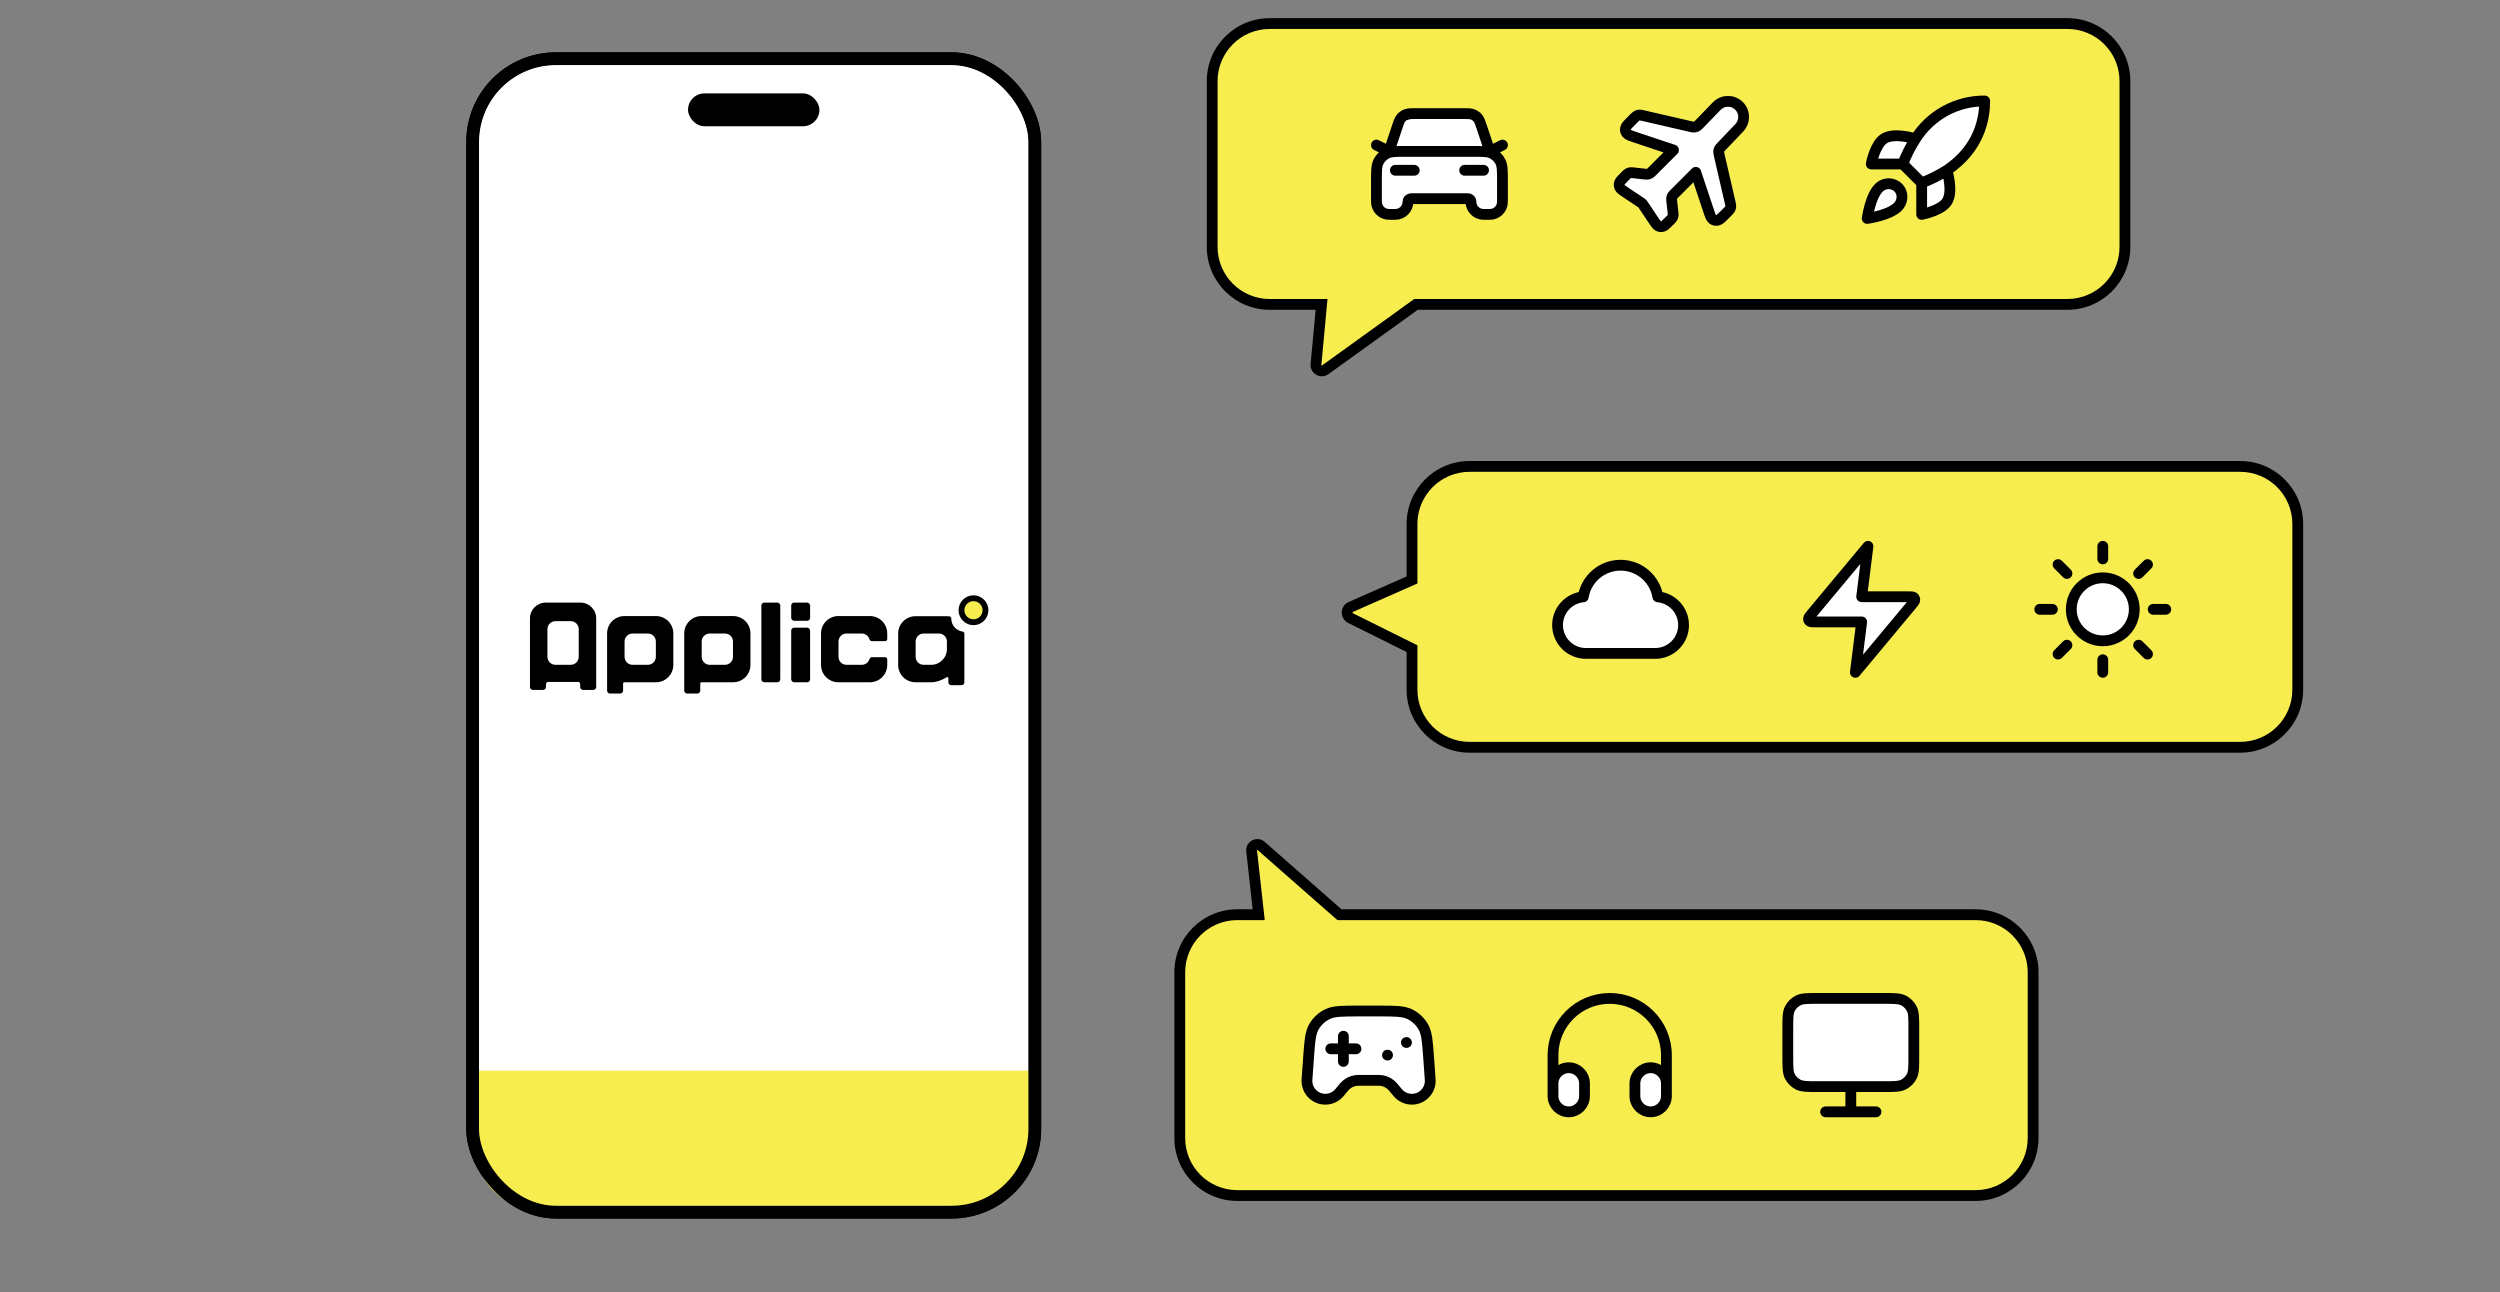 <svg width="445" height="230" viewBox="0 0 445 230" fill="none" xmlns="http://www.w3.org/2000/svg">
<rect x="0" y="0" width="445" height="230" fill="#808080" stroke="none"/>
<rect x="84.095" y="10.414" width="100.134" height="205.384" rx="14.851" fill="white" stroke="black" stroke-width="2.193"/>
<path d="M84.462 190.581H183.865V203.737C183.865 210.196 178.629 215.432 172.17 215.432H96.156C89.698 215.432 84.462 210.196 84.462 203.737V190.581Z" fill="#F8ED4F"/>
<rect x="84.132" y="10.45" width="100.06" height="205.31" rx="14.814" stroke="black" stroke-width="2.267"/>
<rect x="122.469" y="16.626" width="23.389" height="5.847" rx="2.924" fill="black"/>
<rect x="135.522" y="107.262" width="3.368" height="14.183" rx="0.518" fill="black"/>
<path fill-rule="evenodd" clip-rule="evenodd" d="M157.93 112.746C157.93 111.041 156.547 109.658 154.841 109.658H149.231C147.526 109.658 146.143 111.041 146.143 112.746V118.356C146.143 120.062 147.526 121.445 149.231 121.445H154.841C156.547 121.445 157.93 120.062 157.93 118.356V117.376C157.93 117.155 157.75 116.976 157.529 116.976H155.203C154.988 116.976 154.818 117.148 154.752 117.352C154.566 117.923 154.03 118.336 153.396 118.336H150.676C149.89 118.336 149.252 117.698 149.252 116.911V114.191C149.252 113.404 149.89 112.767 150.676 112.767H153.396C154.03 112.767 154.566 113.18 154.752 113.751C154.818 113.955 154.988 114.127 155.203 114.127H157.529C157.75 114.127 157.93 113.947 157.93 113.726V112.746Z" fill="black"/>
<path fill-rule="evenodd" clip-rule="evenodd" d="M119.85 112.746C119.85 111.041 118.467 109.658 116.762 109.658H111.152C109.446 109.658 108.063 111.041 108.063 112.746V118.356C108.063 118.37 108.064 118.384 108.064 118.397V122.934C108.064 123.22 108.296 123.452 108.582 123.452H110.395C110.681 123.452 110.913 123.22 110.913 122.934V121.674C110.913 121.546 111.023 121.445 111.152 121.445V121.445H116.762C118.467 121.445 119.85 120.062 119.85 118.356V112.746ZM116.742 114.191C116.742 113.404 116.104 112.767 115.317 112.767H112.597C111.81 112.767 111.172 113.404 111.172 114.191V116.911C111.172 117.698 111.81 118.336 112.597 118.336H115.317C116.104 118.336 116.742 117.698 116.742 116.911V114.191Z" fill="black"/>
<path fill-rule="evenodd" clip-rule="evenodd" d="M133.58 112.746C133.58 111.041 132.197 109.658 130.491 109.658H124.881C123.176 109.658 121.793 111.041 121.793 112.746V118.356C121.793 118.372 121.793 118.387 121.793 118.403V122.934C121.793 123.22 122.025 123.452 122.311 123.452H124.125C124.411 123.452 124.643 123.22 124.643 122.934V121.674C124.643 121.546 124.753 121.445 124.881 121.445V121.445H130.491C132.197 121.445 133.58 120.062 133.58 118.356V112.746ZM130.471 114.191C130.471 113.404 129.833 112.767 129.046 112.767H126.326C125.539 112.767 124.902 113.404 124.902 114.191V116.911C124.902 117.698 125.539 118.336 126.326 118.336H129.046C129.833 118.336 130.471 117.698 130.471 116.911V114.191Z" fill="black"/>
<rect x="140.833" y="107.262" width="3.368" height="3.238" rx="0.518" fill="black"/>
<rect x="140.833" y="111.73" width="3.368" height="9.714" rx="0.518" fill="black"/>
<path fill-rule="evenodd" clip-rule="evenodd" d="M102.883 121.38C103.097 121.38 103.271 121.554 103.271 121.768V122.287C103.271 122.573 103.503 122.805 103.789 122.805H105.603C105.889 122.805 106.121 122.573 106.121 122.287V113.349L106.121 113.346V110.072C106.121 108.52 104.862 107.262 103.31 107.262H97.144C95.592 107.262 94.334 108.52 94.334 110.072V113.349V118.57V122.287C94.334 122.573 94.566 122.805 94.852 122.805H96.665C96.951 122.805 97.183 122.573 97.183 122.287V121.768C97.183 121.554 97.358 121.38 97.572 121.38H102.883ZM101.587 110.565C102.374 110.565 103.012 111.202 103.012 111.989V116.911C103.012 117.698 102.374 118.336 101.587 118.336H98.867C98.08 118.336 97.442 117.698 97.442 116.911V111.989C97.442 111.202 98.08 110.565 98.867 110.565H101.587Z" fill="black"/>
<path fill-rule="evenodd" clip-rule="evenodd" d="M169.328 110.111C169.328 109.924 169.215 109.747 169.03 109.719C168.88 109.697 168.727 109.685 168.571 109.685H162.961C161.256 109.685 159.873 111.068 159.873 112.774V118.356C159.873 120.062 161.256 121.445 162.961 121.445H165.766C166.641 121.445 167.607 121.111 168.499 120.551C168.632 120.468 168.81 120.561 168.81 120.718V121.445C168.81 121.731 169.042 121.963 169.328 121.963H171.142C171.428 121.963 171.66 121.731 171.66 121.445V114.191L171.66 114.184V112.774V112.774C171.66 112.585 171.499 112.445 171.312 112.417C170.189 112.249 169.328 111.281 169.328 110.111V110.111ZM164.406 112.766C163.619 112.766 162.982 113.404 162.982 114.191V116.911C162.982 117.698 163.62 118.336 164.406 118.336H165.744C167.295 118.336 168.551 117.079 168.551 115.529V114.191C168.551 113.404 167.913 112.766 167.126 112.766H164.406Z" fill="black"/>
<circle cx="173.279" cy="108.622" r="2.137" fill="#F8ED4F" stroke="black" stroke-width="1.036"/>
<path fill-rule="evenodd" clip-rule="evenodd" d="M226.007 4.193C220.352 4.193 215.768 8.778 215.768 14.433V43.944C215.768 49.599 220.352 54.184 226.007 54.184H235.24L234.246 64.872C234.164 65.752 235.175 66.339 235.887 65.826L252.045 54.184H367.997C373.652 54.184 378.236 49.599 378.236 43.944V14.433C378.236 8.778 373.652 4.193 367.997 4.193H226.007Z" fill="#F8ED4F"/>
<path d="M235.24 54.184L236.198 54.273L236.295 53.222H235.24V54.184ZM234.246 64.872L235.203 64.961L235.203 64.961L234.246 64.872ZM235.887 65.826L236.449 66.606L236.449 66.606L235.887 65.826ZM252.045 54.184V53.222H251.735L251.483 53.404L252.045 54.184ZM216.729 14.433C216.729 9.309 220.883 5.155 226.007 5.155V3.232C219.821 3.232 214.806 8.247 214.806 14.433H216.729ZM216.729 43.944V14.433H214.806V43.944H216.729ZM226.007 53.222C220.883 53.222 216.729 49.069 216.729 43.944H214.806C214.806 50.13 219.821 55.145 226.007 55.145V53.222ZM235.24 53.222H226.007V55.145H235.24V53.222ZM235.203 64.961L236.198 54.273L234.283 54.095L233.289 64.783L235.203 64.961ZM235.325 65.046C235.315 65.053 235.31 65.055 235.309 65.055C235.308 65.056 235.306 65.056 235.302 65.056C235.294 65.056 235.275 65.054 235.252 65.04C235.229 65.027 235.216 65.011 235.209 65C235.205 64.993 235.201 64.983 235.203 64.961L233.289 64.783C233.133 66.462 235.049 67.615 236.449 66.606L235.325 65.046ZM251.483 53.404L235.325 65.046L236.449 66.606L252.607 54.964L251.483 53.404ZM367.997 53.222H252.045V55.145H367.997V53.222ZM377.275 43.944C377.275 49.069 373.121 53.222 367.997 53.222V55.145C374.183 55.145 379.197 50.13 379.197 43.944H377.275ZM377.275 14.433V43.944H379.197V14.433H377.275ZM367.997 5.155C373.121 5.155 377.275 9.309 377.275 14.433H379.197C379.197 8.247 374.183 3.232 367.997 3.232V5.155ZM226.007 5.155H367.997V3.232H226.007V5.155Z" fill="black"/>
<path fill-rule="evenodd" clip-rule="evenodd" d="M261.577 83.024C255.922 83.024 251.338 87.608 251.338 93.263V103.232L240.395 108.059C239.606 108.407 239.605 109.627 240.394 110.019L251.338 115.461V122.775C251.338 128.43 255.922 133.014 261.577 133.014H398.76C404.415 133.014 409 128.43 409 122.775V93.263C409 87.608 404.415 83.024 398.76 83.024H261.577Z" fill="#F8ED4F"/>
<path d="M251.338 103.232L251.726 104.112L252.299 103.859V103.232H251.338ZM240.395 108.059L240.783 108.938L240.783 108.938L240.395 108.059ZM240.394 110.019L240.822 109.158L240.822 109.158L240.394 110.019ZM251.338 115.461H252.299V114.865L251.766 114.6L251.338 115.461ZM252.299 93.263C252.299 88.139 256.453 83.986 261.577 83.986V82.063C255.391 82.063 250.377 87.078 250.377 93.263H252.299ZM252.299 103.232V93.263H250.377V103.232H252.299ZM240.783 108.938L251.726 104.112L250.95 102.353L240.007 107.179L240.783 108.938ZM240.822 109.158C240.808 109.152 240.798 109.143 240.788 109.125C240.775 109.102 240.764 109.066 240.764 109.023C240.764 108.98 240.775 108.952 240.782 108.941C240.785 108.935 240.783 108.938 240.783 108.938L240.007 107.179C239.197 107.537 238.842 108.323 238.841 109.022C238.841 109.72 239.19 110.494 239.966 110.88L240.822 109.158ZM251.766 114.6L240.822 109.158L239.966 110.88L250.91 116.322L251.766 114.6ZM252.299 122.775V115.461H250.377V122.775H252.299ZM261.577 132.053C256.453 132.053 252.299 127.899 252.299 122.775H250.377C250.377 128.961 255.391 133.976 261.577 133.976V132.053ZM398.76 132.053H261.577V133.976H398.76V132.053ZM408.038 122.775C408.038 127.899 403.884 132.053 398.76 132.053V133.976C404.946 133.976 409.961 128.961 409.961 122.775H408.038ZM408.038 93.263V122.775H409.961V93.263H408.038ZM398.76 83.986C403.884 83.986 408.038 88.139 408.038 93.263H409.961C409.961 87.078 404.946 82.063 398.76 82.063V83.986ZM261.577 83.986H398.76V82.063H261.577V83.986Z" fill="black"/>
<path fill-rule="evenodd" clip-rule="evenodd" d="M238.423 162.816L224.483 150.576C223.78 149.959 222.686 150.529 222.789 151.459L224.051 162.816H220.239C214.584 162.816 210 167.401 210 173.056V202.567C210 208.222 214.584 212.807 220.239 212.807H351.654C357.309 212.807 361.894 208.222 361.894 202.568V173.056C361.894 167.401 357.309 162.816 351.654 162.816H238.423Z" fill="#F8ED4F"/>
<path d="M224.483 150.576L223.848 151.299L223.848 151.299L224.483 150.576ZM238.423 162.816L237.789 163.539L238.061 163.778H238.423V162.816ZM222.789 151.459L223.745 151.353L223.745 151.353L222.789 151.459ZM224.051 162.816V163.778H225.125L225.007 162.71L224.051 162.816ZM223.848 151.299L237.789 163.539L239.057 162.094L225.117 149.854L223.848 151.299ZM223.745 151.353C223.743 151.335 223.744 151.326 223.745 151.324C223.746 151.321 223.746 151.319 223.748 151.317C223.751 151.311 223.76 151.3 223.778 151.29C223.796 151.281 223.811 151.28 223.817 151.28C223.819 151.281 223.822 151.281 223.824 151.282C223.827 151.283 223.835 151.287 223.848 151.299L225.117 149.854C223.755 148.658 221.634 149.763 221.834 151.565L223.745 151.353ZM225.007 162.71L223.745 151.353L221.834 151.565L223.096 162.923L225.007 162.71ZM220.239 163.778H224.051V161.855H220.239V163.778ZM210.961 173.056C210.961 167.932 215.115 163.778 220.239 163.778V161.855C214.053 161.855 209.039 166.87 209.039 173.056H210.961ZM210.961 202.567V173.056H209.039V202.567H210.961ZM220.239 211.845C215.115 211.845 210.961 207.692 210.961 202.567H209.039C209.039 208.753 214.053 213.768 220.239 213.768V211.845ZM351.654 211.845H220.239V213.768H351.654V211.845ZM360.932 202.568C360.932 207.692 356.778 211.845 351.654 211.845V213.768C357.84 213.768 362.855 208.753 362.855 202.568H360.932ZM360.932 173.056V202.568H362.855V173.056H360.932ZM351.654 163.778C356.778 163.778 360.932 167.932 360.932 173.056H362.855C362.855 166.87 357.84 161.855 351.654 161.855V163.778ZM238.423 163.778H351.654V161.855H238.423V163.778Z" fill="black"/>
<path d="M245.348 179.96H241.869C238.925 179.96 237.453 179.96 236.298 180.518C235.28 181.01 234.435 181.797 233.873 182.776C233.234 183.889 233.129 185.357 232.919 188.294L232.643 192.157C232.508 194.051 234.008 195.663 235.907 195.663C236.878 195.663 237.799 195.231 238.421 194.485L238.842 193.98C239.227 193.518 239.419 193.287 239.638 193.101C240.098 192.71 240.654 192.449 241.248 192.347C241.532 192.298 241.833 192.298 242.434 192.298H244.783C245.385 192.298 245.685 192.298 245.969 192.347C246.563 192.449 247.12 192.71 247.579 193.101C247.798 193.287 247.99 193.518 248.375 193.98L248.796 194.485C249.418 195.231 250.339 195.663 251.31 195.663C253.209 195.663 254.709 194.051 254.574 192.157L254.298 188.294C254.088 185.357 253.983 183.889 253.345 182.776C252.782 181.797 251.937 181.01 250.92 180.518C249.764 179.96 248.292 179.96 245.348 179.96Z" fill="white"/>
<path d="M236.879 186.69H241.365M239.122 184.447V188.933M246.973 187.811H246.985M250.338 185.568H250.349M241.869 179.96H245.348C248.292 179.96 249.764 179.96 250.92 180.518C251.937 181.01 252.782 181.797 253.345 182.776C253.983 183.889 254.088 185.357 254.298 188.294L254.574 192.157C254.709 194.051 253.209 195.663 251.31 195.663C250.339 195.663 249.418 195.231 248.796 194.485L248.375 193.98C247.99 193.518 247.798 193.287 247.579 193.101C247.12 192.71 246.563 192.449 245.969 192.347C245.685 192.298 245.385 192.298 244.783 192.298H242.434C241.833 192.298 241.532 192.298 241.248 192.347C240.654 192.449 240.098 192.71 239.638 193.101C239.419 193.287 239.227 193.518 238.842 193.98L238.421 194.485C237.799 195.231 236.878 195.663 235.907 195.663C234.008 195.663 232.508 194.051 232.643 192.157L232.919 188.294C233.129 185.357 233.234 183.889 233.873 182.776C234.435 181.797 235.28 181.01 236.298 180.518C237.453 179.96 238.925 179.96 241.869 179.96Z" stroke="black" stroke-width="1.923" stroke-linecap="round" stroke-linejoin="round"/>
<path d="M276.433 192.859C276.433 191.31 277.688 190.055 279.237 190.055C280.785 190.055 282.041 191.31 282.041 192.859V195.102C282.041 196.65 280.785 197.906 279.237 197.906C277.688 197.906 276.433 196.65 276.433 195.102V192.859Z" fill="white"/>
<path d="M291.013 192.859C291.013 191.31 292.268 190.055 293.817 190.055C295.366 190.055 296.621 191.31 296.621 192.859V195.102C296.621 196.65 295.366 197.906 293.817 197.906C292.268 197.906 291.013 196.65 291.013 195.102V192.859Z" fill="white"/>
<path d="M296.621 194.541V187.811C296.621 182.237 292.102 177.717 286.527 177.717C280.952 177.717 276.433 182.237 276.433 187.811V194.541M279.237 197.906C277.688 197.906 276.433 196.65 276.433 195.102V192.859C276.433 191.31 277.688 190.055 279.237 190.055C280.785 190.055 282.041 191.31 282.041 192.859V195.102C282.041 196.65 280.785 197.906 279.237 197.906ZM293.817 197.906C292.268 197.906 291.013 196.65 291.013 195.102V192.859C291.013 191.31 292.268 190.055 293.817 190.055C295.366 190.055 296.621 191.31 296.621 192.859V195.102C296.621 196.65 295.366 197.906 293.817 197.906Z" stroke="black" stroke-width="1.923" stroke-linecap="round" stroke-linejoin="round"/>
<path d="M318.228 183.101C318.228 181.216 318.228 180.274 318.594 179.554C318.917 178.921 319.432 178.407 320.065 178.084C320.784 177.717 321.727 177.717 323.611 177.717H335.276C337.16 177.717 338.102 177.717 338.822 178.084C339.455 178.407 339.97 178.921 340.292 179.554C340.659 180.274 340.659 181.216 340.659 183.101V188.036C340.659 189.92 340.659 190.862 340.292 191.582C339.97 192.215 339.455 192.73 338.822 193.053C338.102 193.419 337.16 193.419 335.276 193.419H323.611C321.727 193.419 320.784 193.419 320.065 193.053C319.432 192.73 318.917 192.215 318.594 191.582C318.228 190.862 318.228 189.92 318.228 188.036V183.101Z" fill="white"/>
<path d="M324.957 197.906H333.93M329.443 193.419V197.906M323.611 193.419H335.276C337.16 193.419 338.102 193.419 338.822 193.053C339.455 192.73 339.97 192.215 340.292 191.582C340.659 190.862 340.659 189.92 340.659 188.036V183.101C340.659 181.216 340.659 180.274 340.292 179.554C339.97 178.921 339.455 178.407 338.822 178.084C338.102 177.717 337.16 177.717 335.276 177.717H323.611C321.727 177.717 320.784 177.717 320.065 178.084C319.432 178.407 318.917 178.921 318.594 179.554C318.228 180.274 318.228 181.216 318.228 183.101V188.036C318.228 189.92 318.228 190.862 318.594 191.582C318.917 192.215 319.432 192.73 320.065 193.053C320.784 193.419 321.727 193.419 323.611 193.419Z" stroke="black" stroke-width="1.923" stroke-linecap="round" stroke-linejoin="round"/>
<path d="M249.317 21.546L247.992 25.52C247.785 26.142 248.248 26.785 248.904 26.785H263.583C264.227 26.785 264.688 26.164 264.503 25.548L263.502 22.211C263.457 22.058 263.374 21.919 263.261 21.807L262.272 20.818C262.092 20.638 261.847 20.536 261.592 20.536H251.992C251.928 20.536 251.865 20.543 251.803 20.555L250.04 20.908C249.702 20.975 249.426 21.219 249.317 21.546Z" fill="white" stroke="black" stroke-width="0.961"/>
<path d="M262.055 26.945H250.39C248.506 26.945 247.564 26.945 246.844 27.312C246.211 27.635 245.696 28.149 245.374 28.782C245.007 29.502 245.007 30.444 245.007 32.329V35.357C245.007 35.878 245.007 36.139 245.05 36.355C245.227 37.245 245.923 37.941 246.812 38.118C247.029 38.161 247.29 38.161 247.811 38.161H248.372C249.61 38.161 250.615 37.157 250.615 35.918C250.615 35.608 250.866 35.357 251.176 35.357H261.27C261.579 35.357 261.83 35.608 261.83 35.918C261.83 37.157 262.835 38.161 264.074 38.161H264.634C265.156 38.161 265.416 38.161 265.633 38.118C266.523 37.941 267.218 37.245 267.395 36.355C267.438 36.139 267.438 35.878 267.438 35.357V32.329C267.438 30.444 267.438 29.502 267.072 28.782C266.749 28.149 266.234 27.635 265.601 27.312C264.881 26.945 263.939 26.945 262.055 26.945Z" fill="white"/>
<path d="M248.372 30.31H251.736M245.007 25.824L247.25 26.945L248.675 22.67C248.969 21.787 249.116 21.346 249.389 21.02C249.63 20.732 249.939 20.509 250.289 20.372C250.685 20.216 251.15 20.216 252.08 20.216H260.365C261.295 20.216 261.761 20.216 262.156 20.372C262.506 20.509 262.815 20.732 263.056 21.02C263.329 21.346 263.476 21.787 263.77 22.67L265.195 26.945L267.438 25.824M260.709 30.31H264.074M250.39 26.945H262.055C263.939 26.945 264.881 26.945 265.601 27.312C266.234 27.635 266.749 28.149 267.072 28.782C267.438 29.502 267.438 30.444 267.438 32.329V35.357C267.438 35.878 267.438 36.139 267.395 36.355C267.218 37.245 266.523 37.941 265.633 38.118C265.416 38.161 265.156 38.161 264.634 38.161H264.074C262.835 38.161 261.83 37.157 261.83 35.918C261.83 35.608 261.579 35.357 261.27 35.357H251.176C250.866 35.357 250.615 35.608 250.615 35.918C250.615 37.157 249.61 38.161 248.372 38.161H247.811C247.29 38.161 247.029 38.161 246.812 38.118C245.923 37.941 245.227 37.245 245.05 36.355C245.007 36.139 245.007 35.878 245.007 35.357V32.329C245.007 30.444 245.007 29.502 245.374 28.782C245.696 28.149 246.211 27.635 246.844 27.312C247.564 26.945 248.506 26.945 250.39 26.945Z" stroke="black" stroke-width="1.923" stroke-linecap="round" stroke-linejoin="round"/>
<path d="M305.584 18.884C306.666 17.767 308.454 17.752 309.554 18.852C310.624 19.922 310.643 21.65 309.599 22.745L306.482 26.008C306.238 26.264 306.116 26.392 306.04 26.542C305.974 26.674 305.934 26.819 305.924 26.967C305.912 27.134 305.952 27.306 306.031 27.651L307.969 36.049C308.051 36.403 308.092 36.58 308.079 36.751C308.067 36.902 308.025 37.05 307.954 37.184C307.875 37.336 307.746 37.465 307.49 37.721L307.074 38.137C306.394 38.817 306.054 39.157 305.706 39.218C305.402 39.272 305.09 39.198 304.842 39.014C304.559 38.804 304.407 38.348 304.102 37.436L301.848 30.673L298.096 34.425C297.872 34.649 297.76 34.761 297.685 34.893C297.619 35.01 297.574 35.138 297.553 35.271C297.529 35.42 297.547 35.578 297.582 35.893L297.788 37.747C297.823 38.062 297.84 38.219 297.816 38.369C297.795 38.502 297.75 38.629 297.684 38.746C297.609 38.878 297.497 38.99 297.273 39.214L297.052 39.436C296.521 39.966 296.256 40.231 295.961 40.308C295.702 40.376 295.428 40.349 295.188 40.232C294.914 40.099 294.706 39.786 294.29 39.162L292.531 36.524C292.456 36.412 292.419 36.356 292.376 36.306C292.338 36.261 292.296 36.219 292.251 36.181C292.2 36.137 292.144 36.1 292.033 36.026L289.394 34.267C288.77 33.851 288.458 33.643 288.325 33.368C288.208 33.128 288.181 32.854 288.248 32.596C288.325 32.301 288.59 32.035 289.121 31.505L289.342 31.283C289.566 31.059 289.678 30.947 289.81 30.872C289.927 30.806 290.055 30.761 290.188 30.74C290.337 30.716 290.495 30.734 290.809 30.769L292.664 30.975C292.979 31.01 293.136 31.027 293.286 31.003C293.419 30.982 293.546 30.937 293.663 30.871C293.795 30.796 293.907 30.684 294.131 30.46L297.883 26.708L291.121 24.454C290.209 24.15 289.753 23.998 289.542 23.714C289.358 23.467 289.284 23.154 289.338 22.85C289.399 22.502 289.739 22.162 290.419 21.483L290.835 21.067C291.092 20.81 291.22 20.682 291.372 20.602C291.507 20.532 291.654 20.489 291.806 20.478C291.977 20.465 292.154 20.506 292.508 20.587L300.874 22.518C301.221 22.598 301.395 22.638 301.563 22.626C301.725 22.615 301.882 22.568 302.025 22.49C302.172 22.408 302.296 22.28 302.544 22.024L305.584 18.884Z" fill="white" stroke="black" stroke-width="1.923" stroke-linecap="round" stroke-linejoin="round"/>
<path d="M334.607 33.274C332.925 34.687 332.364 38.882 332.364 38.882C332.364 38.882 336.559 38.321 337.972 36.639C338.768 35.697 338.757 34.25 337.871 33.375C337.435 32.959 336.861 32.719 336.259 32.7C335.656 32.681 335.068 32.886 334.607 33.274Z" fill="white"/>
<path d="M342.058 32.553L338.693 29.189C339.29 27.64 340.042 26.156 340.936 24.758C342.243 22.669 344.063 20.948 346.222 19.761C348.382 18.573 350.809 17.957 353.274 17.973C353.274 21.023 352.399 26.384 346.544 30.31C345.128 31.206 343.625 31.957 342.058 32.553Z" fill="white"/>
<path d="M338.693 29.189H333.085C333.085 29.189 333.702 25.79 335.328 24.702C337.145 23.491 340.936 24.702 340.936 24.702" fill="white"/>
<path d="M342.058 32.553V38.161C342.058 38.161 345.456 37.544 346.544 35.918C347.756 34.101 346.544 30.31 346.544 30.31" fill="white"/>
<path d="M342.058 32.553L338.693 29.189M342.058 32.553C343.625 31.957 345.128 31.206 346.544 30.31M342.058 32.553V38.161C342.058 38.161 345.456 37.544 346.544 35.918C347.756 34.101 346.544 30.31 346.544 30.31M338.693 29.189C339.29 27.64 340.042 26.156 340.936 24.758C342.243 22.669 344.063 20.948 346.222 19.761C348.382 18.573 350.809 17.957 353.274 17.973C353.274 21.023 352.399 26.384 346.544 30.31M338.693 29.189H333.085C333.085 29.189 333.702 25.79 335.328 24.702C337.145 23.491 340.936 24.702 340.936 24.702M334.607 33.274C332.925 34.687 332.364 38.882 332.364 38.882C332.364 38.882 336.559 38.321 337.972 36.639C338.768 35.697 338.757 34.25 337.871 33.375C337.435 32.959 336.861 32.719 336.259 32.7C335.656 32.681 335.068 32.886 334.607 33.274Z" stroke="black" stroke-width="1.923" stroke-linecap="round" stroke-linejoin="round"/>
<path d="M282.291 116.31C279.504 116.31 277.244 114.05 277.244 111.263C277.244 108.634 279.253 106.475 281.82 106.238C282.345 103.044 285.118 100.608 288.46 100.608C291.802 100.608 294.575 103.044 295.1 106.238C297.666 106.475 299.676 108.634 299.676 111.263C299.676 114.05 297.416 116.31 294.629 116.31C289.705 116.31 286.602 116.31 282.291 116.31Z" fill="white" stroke="black" stroke-width="1.923" stroke-linecap="round" stroke-linejoin="round"/>
<path d="M332.498 97.243L322.509 109.23C322.118 109.7 321.922 109.935 321.919 110.133C321.916 110.305 321.993 110.469 322.127 110.577C322.281 110.702 322.587 110.702 323.198 110.702H331.377L330.255 119.675L340.244 107.687C340.636 107.218 340.831 106.983 340.834 106.785C340.837 106.613 340.76 106.449 340.626 106.34C340.472 106.216 340.166 106.216 339.555 106.216H331.377L332.498 97.243Z" fill="white" stroke="black" stroke-width="1.923" stroke-linecap="round" stroke-linejoin="round"/>
<path d="M374.295 114.067C377.392 114.067 379.903 111.556 379.903 108.459C379.903 105.362 377.392 102.851 374.295 102.851C371.198 102.851 368.687 105.362 368.687 108.459C368.687 111.556 371.198 114.067 374.295 114.067Z" fill="white"/>
<path d="M374.295 97.243V99.486M374.295 117.432V119.675M365.322 108.459H363.079M367.918 102.082L366.332 100.496M380.672 102.082L382.258 100.496M367.918 114.841L366.332 116.427M380.672 114.841L382.258 116.427M385.511 108.459H383.267M379.903 108.459C379.903 111.556 377.392 114.067 374.295 114.067C371.198 114.067 368.687 111.556 368.687 108.459C368.687 105.362 371.198 102.851 374.295 102.851C377.392 102.851 379.903 105.362 379.903 108.459Z" stroke="black" stroke-width="1.923" stroke-linecap="round" stroke-linejoin="round"/>
</svg>
